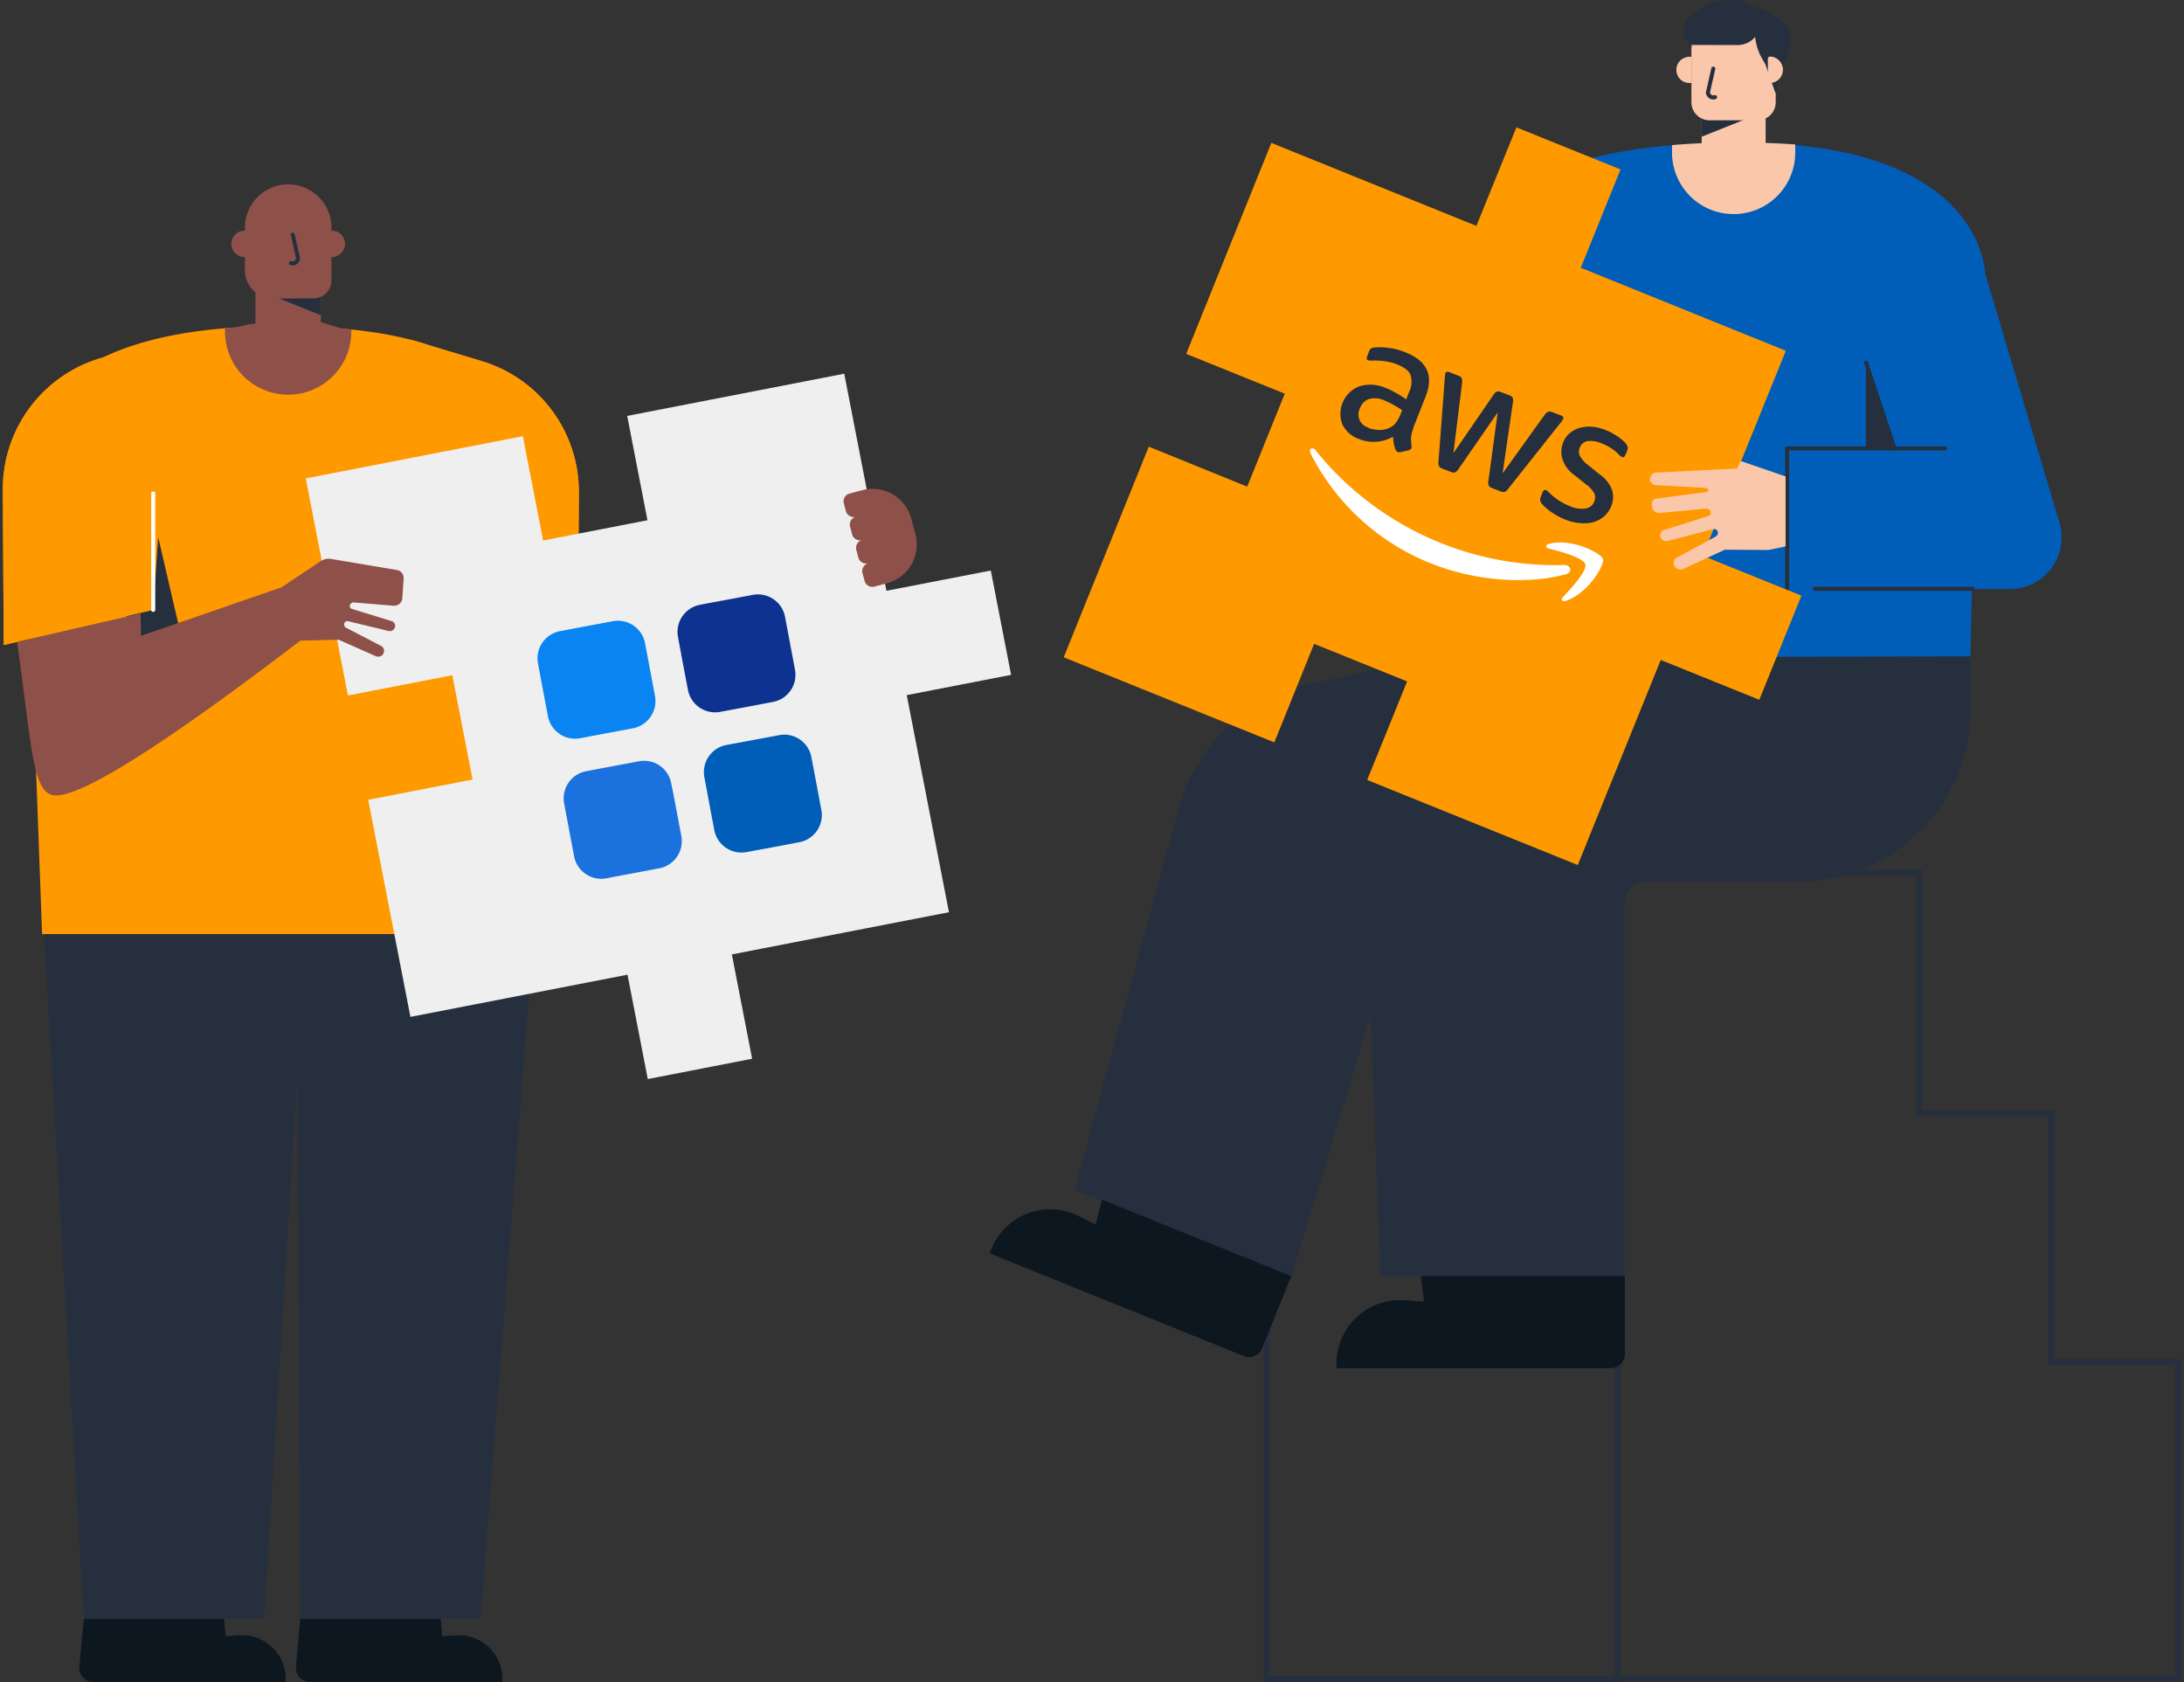 <svg id="Layer_1" data-name="Layer 1" xmlns="http://www.w3.org/2000/svg" viewBox="0 0 500 385"><rect x="0" y="0" width="500" height="385" fill="#333333" stroke="none"/><defs><style>.cls-1{fill:#f90;}.cls-2{fill:#252f3e;}.cls-3{fill:#8e5149;}.cls-4{fill:#0d1720;}.cls-5{fill:#efefef;}.cls-6,.cls-9{fill:#fff;}.cls-7{fill:#005eb8;}.cls-8{fill:#fbc7aa;}.cls-9{fill-rule:evenodd;}.cls-10{fill:#0a84f2;}.cls-11{fill:#0d3290;}.cls-12{fill:#1b71de;}</style></defs><path class="cls-1" d="M132.52,112.71a31.24,31.24,0,0,0-22.28-30.09L93.83,77.71l6.46,63.15,32,7.35Z"/><path class="cls-1" d="M23.56,81.83l-.63.19-.4.12a31.25,31.25,0,0,0-21.88,30l.2,35.51,6.29-1.45q.18,5,.39,10.63l2.11,57H122.26q-.26-29-.41-50l-.12-18,10.6,2.43.19-35.5a31.24,31.24,0,0,0-22.28-30.09L98.66,79.15c-1.44-.5-3-1-4.61-1.38l-.22-.06h0c-7.65-1.95-17.39-3.06-29.78-3.06C45.08,74.65,32.23,77.65,23.56,81.83Z"/><polygon class="cls-2" points="27.59 146.49 41.68 146.49 35.08 118.06 27.59 146.49"/><path class="cls-1" d="M39.34,77.11,22.93,82A31.25,31.25,0,0,0,.65,112.11l.2,35.51,34.23-8Z"/><path class="cls-3" d="M58.48,65.73v8.34a18.24,18.24,0,0,0-4.19.87c-.94,0-1.87.12-2.78.2v1A14.46,14.46,0,0,0,66,90.34h.24A14.45,14.45,0,0,0,80.43,75.88v-.46c-.71-.08-1.42-.14-2.15-.21l-4.82-1.5v-8Z"/><polygon class="cls-2" points="68.43 65.73 60.5 66.97 73.47 72.15 73.47 65.73 68.43 65.73"/><path class="cls-3" d="M71.74,68.3a4.14,4.14,0,0,0,4.14-4.14V51.8a9.91,9.91,0,0,0-19.81,0V61.87A6.43,6.43,0,0,0,62.5,68.3Z"/><path class="cls-3" d="M75.91,52.79h-.43v6.06H76a3,3,0,0,0-.1-6.06Z"/><path class="cls-3" d="M56,52.79a3,3,0,0,0,0,6.06h.43V53.21A.42.42,0,0,0,56,52.79Z"/><path class="cls-2" d="M66.68,59.78a.44.44,0,0,0-.54.35.47.47,0,0,0,.35.55,1.69,1.69,0,0,0,2.19-1.53l0-.09-1.24-5.49v0a.47.47,0,0,0-.54-.31h0a.47.47,0,0,0-.31.54l1.2,5.31v0C67.61,59.72,67.3,59.9,66.68,59.78Z"/><polygon class="cls-2" points="68.07 246.44 68.75 370.53 110.02 370.53 122.18 213.83 10.08 213.83 19.2 370.53 60.46 370.53 68.07 246.44"/><path class="cls-4" d="M115,385l0-.28a10.46,10.46,0,0,0,0-1.12,10,10,0,0,0-10.64-9.28l-3.09.21-.4-4H68.75l-1,11c0,.1,0,.2,0,.3A3.22,3.22,0,0,0,70.91,385Z"/><polygon class="cls-5" points="119.7 99.84 70 109.5 79.66 159.19 103.55 154.55 108.19 178.43 84.3 183.07 93.96 232.76 143.66 223.1 148.3 246.99 172.19 242.34 167.55 218.46 217.25 208.8 207.59 159.11 231.48 154.47 226.83 130.59 202.94 135.23 193.28 85.54 143.59 95.2 148.23 119.08 124.34 123.72 119.7 99.84"/><path class="cls-3" d="M197.47,131.2l.47,1.77a1.83,1.83,0,0,0,2.25,1.3l2.89-.77a9.18,9.18,0,0,0,6.49-11.25l-.95-3.55a9.19,9.19,0,0,0-11.25-6.5l-2.88.78a1.82,1.82,0,0,0-1.3,2.25l.47,1.77a1.84,1.84,0,0,0,2.25,1.3,1.84,1.84,0,0,0-1.3,2.25l.48,1.77a1.84,1.84,0,0,0,2.25,1.3l2.44-.66h0l-2.44.65a1.84,1.84,0,0,0-1.3,2.25l.47,1.77a1.84,1.84,0,0,0,2.25,1.3l2.45-.65h0l-2.44.65A1.84,1.84,0,0,0,197.47,131.2Z"/><path class="cls-3" d="M81.12,137.91l9,.74h.11a1.84,1.84,0,0,0,1.87-1.71l.31-4.53a1.83,1.83,0,0,0-1.53-1.93l-15.12-2.55a3.21,3.21,0,0,0-2.31.5l-9,6L32.28,145.54l-.08-5.12L3.92,146.91c0,.3.07.61.12.91,3.12,22,3.31,33.31,8.07,34.18q8.15,1.51,54.72-33.9l1.92-1.46,8.78-.21L86,150.18a1.4,1.4,0,0,0,1.81-.61l0-.09a1.26,1.26,0,0,0-.57-1.64l-8-4.15a.83.83,0,0,1-.41-1,.72.72,0,0,1,.88-.5l9.25,2.24a1.22,1.22,0,0,0,1.45-.83,1.14,1.14,0,0,0-.76-1.44l-9.08-2.78a.69.69,0,0,1-.46-.87A.87.87,0,0,1,81.12,137.91Z"/><path class="cls-4" d="M65.4,385v-.28a10.46,10.46,0,0,0,0-1.12,10,10,0,0,0-10.64-9.28l-3.08.21-.41-4H19.2l-1.05,11c0,.1,0,.2,0,.3A3.22,3.22,0,0,0,21.36,385Z"/><path class="cls-6" d="M35.08,140.06a.47.47,0,0,0,.46-.46V112.91a.46.46,0,0,0-.46-.41.46.46,0,0,0-.46.46v26.68A.46.46,0,0,0,35.08,140.06Z"/><path class="cls-2" d="M369.65,199V384.88h129.7V311.05H470.28V254.22h-30.2V199Zm99.25,56.6v56.83H498V383.5H371V200.38H438.7V255.6Z"/><path class="cls-2" d="M289.25,199V385H371V199Zm80.4,184.62h-79V200.38h79Z"/><path class="cls-2" d="M330.13,193.11l36.37,4.12a37.42,37.42,0,0,0,4.1.23A36.44,36.44,0,0,0,407.05,161V150.14L333,149.43l-33.26,7.15a39.51,39.51,0,0,0-29.8,28.2L246,272.33l49.64,19.95,29.09-95.62A5.06,5.06,0,0,1,330.13,193.11Z"/><path class="cls-2" d="M371.88,292.28v-85.4a5.05,5.05,0,0,1,5.05-5.06h34.58a39.62,39.62,0,0,0,39.63-39.62V150.14l-83.23-.71-24.33,5.23a39.5,39.5,0,0,0-31.17,40.09l3.64,97.53Z"/><path class="cls-4" d="M306,311.13a13.76,13.76,0,0,0,0,1.7l0,.34h62.73A3.22,3.22,0,0,0,372,310V292.1H325.27l.75,5.83-4.49-.31A14.54,14.54,0,0,0,306,311.13Z"/><path class="cls-4" d="M288.93,308.65l6.69-16.55L252.3,274.6l-1.49,5.68-4-2A14.54,14.54,0,0,0,227.34,285a13.32,13.32,0,0,0-.65,1.57l-.11.32,58.16,23.5A3.21,3.21,0,0,0,288.93,308.65Z"/><path class="cls-7" d="M328.63,134.81h11.85l.73,6.09.51,4.2c.22,1.77.44,3.56.67,5.39l108.7-.26.36-15.42h8.72a11.8,11.8,0,0,0,11.37-15l-.05-.18-17-57c-.55-7.23-7.22-30-56.06-30-32.16,0-49.23,6.82-57.5,16.11-2,2.29-5.86,10.79-6.19,12.48l-17.43,58.41a11.81,11.81,0,0,0,7.95,14.69A11.64,11.64,0,0,0,328.63,134.81Z"/><polygon class="cls-2" points="427.19 102.63 433.73 102.63 427.19 82.74 427.19 102.63"/><path class="cls-2" d="M451.59,135.24h.05a.46.46,0,0,0-.05-.92H415.45a.46.46,0,0,0,0,.91Z"/><path class="cls-2" d="M445.29,103.09a.46.46,0,0,0-.05-.92H409.1a.47.47,0,0,0-.42.46v32.2a.46.46,0,0,0,.46.41h.05a.46.46,0,0,0,.41-.46V103.09h35.69Z"/><path class="cls-1" d="M263,102.24l-19.48,48.21,48.22,19.48,9.11-22.56,21.29,8.6L313,178.53,361.21,198l19-46.94,22.56,9.12,9.64-23.84-22.57-9.12,19-46.93-46.94-19L371,38.78l-23.84-9.63L338,51.71l-46.94-19L271.57,81l22.56,9.11-8.6,21.28Z"/><path class="cls-8" d="M392.78,122.81l-8.88,4.83-.07,0a1.43,1.43,0,0,0-.5,1.9l.05.1a1.6,1.6,0,0,0,2,.58l9.5-4.4,9.91.07v0c1.48-.27,2.8-.55,4-.84v-16l-10.3-3.53-.82,1.72-18.53.93H379a1.65,1.65,0,0,0-1.26,1.75,1.43,1.43,0,0,0,1.3,1.11l11.46.65a.63.63,0,0,1,.58.45.14.14,0,0,1,0,.06.38.38,0,0,1-.32.42l-11.46,1.51-.23,0a1.32,1.32,0,0,0-.84,1.66V116a1.65,1.65,0,0,0,1.78,1.42l10.6-1h.07a1,1,0,0,1,.95.68.78.78,0,0,1-.5,1L381,121.3l-.07,0a1.31,1.31,0,0,0-.77,1.61,1.38,1.38,0,0,0,1.66.91l10.38-2.71h.06a.83.83,0,0,1,1,.56A1,1,0,0,1,392.78,122.81Z"/><path class="cls-2" d="M433.31,102.82a.46.46,0,0,0,.86-.33l-6.54-19.67,0,0a.45.45,0,0,0-.56-.25.46.46,0,0,0-.29.58l6.53,19.67Z"/><path class="cls-8" d="M396.88,49A14.09,14.09,0,0,0,411,34.92V33.07q-3.23-.24-6.78-.35V25H389.58v7.78c-2.36.1-4.62.25-6.79.43v1.68A14.09,14.09,0,0,0,396.88,49Z"/><polygon class="cls-2" points="389.58 25.03 389.58 31.29 402.21 26.24 394.49 25.03 389.58 25.03"/><path class="cls-8" d="M402.39,27.53a4.13,4.13,0,0,0,4.14-4.13V11.46a9.65,9.65,0,0,0-19.3,0V23.4a4.13,4.13,0,0,0,4.14,4.13Z"/><path class="cls-2" d="M397.84,10.31a5.22,5.22,0,0,0,4-1.88l0,.25a12.61,12.61,0,0,0,1.72,5l.59,1,2.34,6.72,1.65-6.72q5.56-9.51-6.33-13c-4.84-3.9-13.6-.3-15.58,2.84q-2,3.14,1,5.77Z"/><path class="cls-8" d="M405.15,13a.42.42,0,0,0-.42.42V19h.42a3,3,0,1,0,0-6.06Z"/><path class="cls-8" d="M383.78,16a3,3,0,0,0,2.92,3h.53V13h-.42A3,3,0,0,0,383.78,16Z"/><path class="cls-2" d="M392.7,15.74a.46.46,0,0,0-.9-.16l-1.24,5.49,0,.09v.08a1.68,1.68,0,0,0,2.18,1.45.46.46,0,0,0,.35-.54.46.46,0,0,0-.54-.36h-.06a.75.75,0,0,1-1-.67v0l1.2-5.31Z"/><path class="cls-2" d="M323.57,98.05a7.39,7.39,0,0,0-.53,2.07,14.16,14.16,0,0,0,.09,1.88,1.09,1.09,0,0,1,0,.58,1,1,0,0,1-.68.5l-1.77.39a1.08,1.08,0,0,1-.65,0,1.1,1.1,0,0,1-.55-.57,8.31,8.31,0,0,1-.4-1.36c-.07-.47-.13-1-.18-1.58a8.84,8.84,0,0,1-7.74.53,6.55,6.55,0,0,1-3.83-3.34,6.75,6.75,0,0,1,3.82-8.71,8.69,8.69,0,0,1,6.13.38,19.84,19.84,0,0,1,2.29,1.1c.78.43,1.56.93,2.37,1.48l.63-1.62a5.3,5.3,0,0,0,.34-4c-.44-1-1.52-1.77-3.23-2.44a11.08,11.08,0,0,0-2.52-.64,18.84,18.84,0,0,0-2.7-.18,6,6,0,0,1-.89,0,2,2,0,0,1-.38-.07c-.31-.12-.38-.41-.2-.87l.42-1.1a1.52,1.52,0,0,1,.46-.71,1.82,1.82,0,0,1,.81-.23,13.44,13.44,0,0,1,3.19.09,14.42,14.42,0,0,1,3.64.92c2.65,1,4.35,2.39,5.13,4.07s.68,3.75-.28,6.2L323.52,98Zm-10.36-.13a7.57,7.57,0,0,0,2.45.49,5.3,5.3,0,0,0,2.67-.6,3.86,3.86,0,0,0,1.31-1.13,9.28,9.28,0,0,0,1-1.85l.36-.94a18.5,18.5,0,0,0-1.9-1.17,17.81,17.81,0,0,0-2-1,5.56,5.56,0,0,0-3.67-.4,3.36,3.36,0,0,0-2.08,2.14,3.09,3.09,0,0,0,1.92,4.41Zm17,9.35a1.39,1.39,0,0,1-.76-.55,1.94,1.94,0,0,1-.13-1l1.45-19.24a4.29,4.29,0,0,1,.14-1,.53.53,0,0,1,.76-.35l2.18.85a1.31,1.31,0,0,1,.78.56,1.9,1.9,0,0,1,.11,1l-2,16.19,9.2-13.39a1.77,1.77,0,0,1,.76-.71,1.67,1.67,0,0,1,1,.13l1.78.69a1.37,1.37,0,0,1,.8.57,1.6,1.6,0,0,1,.09,1L344,108.35l9.65-13.42a2,2,0,0,1,.78-.69,1.49,1.49,0,0,1,1,.11l2.07.8a.54.54,0,0,1,.34.78,3.07,3.07,0,0,1-.19.34,2.94,2.94,0,0,1-.37.49l-12,15.13a1.87,1.87,0,0,1-.8.69,1.53,1.53,0,0,1-.93-.11l-1.92-.74a1.46,1.46,0,0,1-.8-.57,1.72,1.72,0,0,1-.08-1.06l2.13-15.7-9,13a2,2,0,0,1-.77.73,1.51,1.51,0,0,1-1-.13ZM358.53,119a16,16,0,0,1-3.27-1.73,10.8,10.8,0,0,1-2.21-1.89,1.69,1.69,0,0,1-.45-.89,1.66,1.66,0,0,1,.11-.67l.44-1.14c.18-.47.44-.62.78-.49a1.17,1.17,0,0,1,.37.22c.12.1.29.26.47.44a12.72,12.72,0,0,0,2.15,1.73,14.58,14.58,0,0,0,2.55,1.3,6.41,6.41,0,0,0,3.53.52,2.55,2.55,0,0,0,2-1.66,2.31,2.31,0,0,0,0-1.79,5.89,5.89,0,0,0-1.79-2l-2.84-2.26a7.24,7.24,0,0,1-2.68-3.65,5.64,5.64,0,0,1,.14-3.66,5.2,5.2,0,0,1,1.56-2.24,6,6,0,0,1,2.31-1.21,7.6,7.6,0,0,1,2.76-.25,10.15,10.15,0,0,1,3,.71,12.63,12.63,0,0,1,1.45.66c.49.27.92.54,1.36.81s.78.56,1.13.85a6.36,6.36,0,0,1,.78.76,2.18,2.18,0,0,1,.45.82,1.32,1.32,0,0,1-.09.81l-.4,1c-.19.47-.46.64-.79.51a2.53,2.53,0,0,1-.75-.59,10.84,10.84,0,0,0-3.93-2.53,6.27,6.27,0,0,0-3.21-.53,2.3,2.3,0,0,0-1.81,1.58,2.27,2.27,0,0,0,.05,1.84,7.05,7.05,0,0,0,2,2.17l2.77,2.23a7.35,7.35,0,0,1,2.62,3.48,5.39,5.39,0,0,1-.19,3.52,6.17,6.17,0,0,1-1.58,2.35,6.5,6.5,0,0,1-2.38,1.33,7.75,7.75,0,0,1-3,.29A11.56,11.56,0,0,1,358.53,119Z"/><path class="cls-9" d="M358.54,131.43c-9.43,2.57-21.18,1.31-30.33-2.24A52.63,52.63,0,0,1,300,103.71c-.45-.9.51-1.5,1.14-.69a70.54,70.54,0,0,0,57,26.31C359.57,129.25,360.09,131,358.54,131.43Z"/><path class="cls-9" d="M362.94,129.15c-.47-1.57-6-3-8.46-3.62-.75-.19-.62-.86.21-1.07,5.33-1.32,11.88,2.2,12.3,3.49s-3.28,7.8-8.48,9.57c-.8.28-1.28-.21-.75-.78C359.51,134.88,363.42,130.69,362.94,129.15Z"/><path class="cls-10" d="M138.85,167.84l-5.83,1.1a6.33,6.33,0,0,1-7.61-5.18q-1.12-5.87-2.21-11.73a6.33,6.33,0,0,1,5.2-7.6q5.85-1.11,11.72-2.2a6.31,6.31,0,0,1,7.58,5.15q1.13,5.88,2.22,11.78a6.34,6.34,0,0,1-5.17,7.57Z"/><path class="cls-11" d="M166.31,137.3l5.83-1.1a6.33,6.33,0,0,1,7.62,5.18q1.11,5.85,2.2,11.72a6.31,6.31,0,0,1-5.19,7.6q-5.86,1.13-11.73,2.21a6.32,6.32,0,0,1-7.57-5.16q-1.14-5.88-2.22-11.78a6.31,6.31,0,0,1,5.17-7.56C162.38,138,164.35,137.67,166.31,137.3Z"/><path class="cls-12" d="M154.84,185.33q.56,2.91,1.1,5.83a6.33,6.33,0,0,1-5.23,7.63L139,201a6.32,6.32,0,0,1-7.6-5.19q-1.12-5.87-2.21-11.72a6.33,6.33,0,0,1,5.21-7.6q5.82-1.11,11.66-2.19a6.31,6.31,0,0,1,7.64,5.21C154.12,181.44,154.48,183.38,154.84,185.33Z"/><path class="cls-7" d="M172.35,169.4l5.83-1.09a6.31,6.31,0,0,1,7.61,5.18q1.13,5.85,2.21,11.72a6.32,6.32,0,0,1-5.2,7.6Q177,193.94,171.08,195a6.33,6.33,0,0,1-7.58-5.16q-1.12-5.88-2.21-11.78a6.32,6.32,0,0,1,5.17-7.57C168.42,170.13,170.39,169.77,172.35,169.4Z"/></svg>